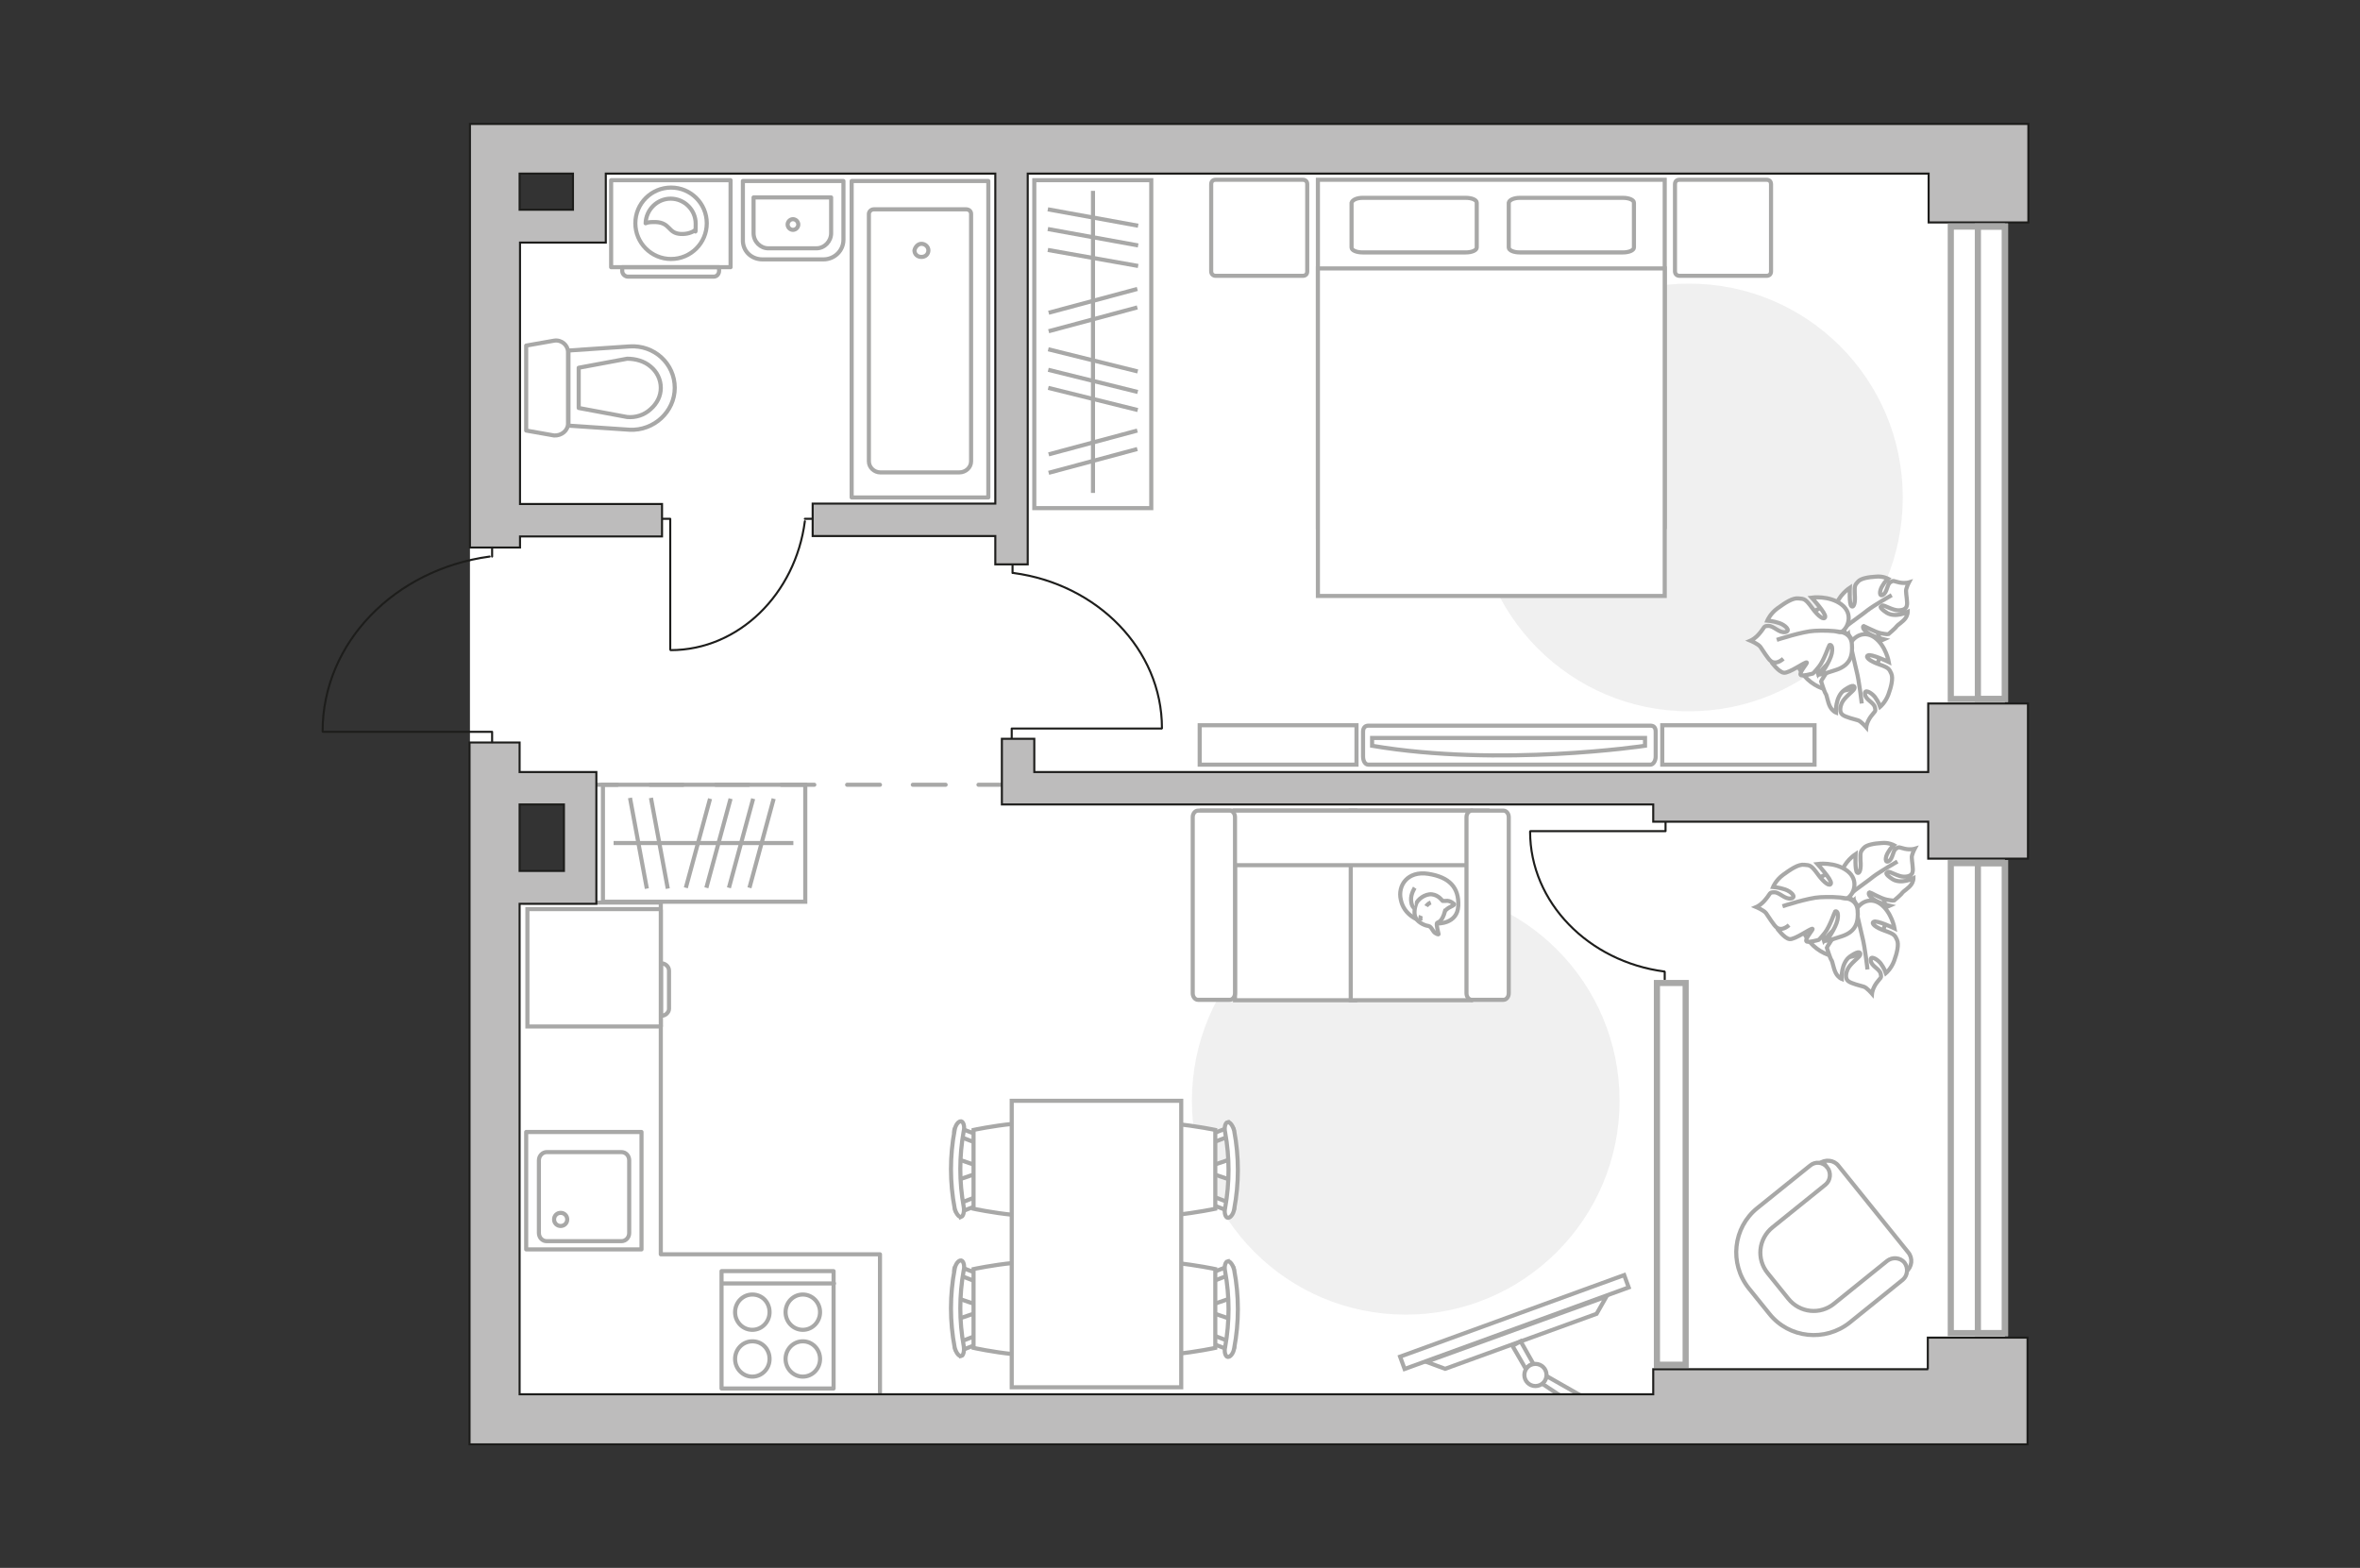 <?xml version="1.0" encoding="UTF-8"?>
<svg id="_Слой_1" data-name="Слой_1" xmlns="http://www.w3.org/2000/svg" version="1.1" viewBox="0 0 575 382">
  <rect x="0" y="0" width="575" height="382" fill="#333333" stroke="none"/>
  <!-- Generator: Adobe Illustrator 29.5.0, SVG Export Plug-In . SVG Version: 2.1.0 Build 137)  -->
  <defs>
    <style>
      .st0, .st1, .st2, .st3, .st4, .st5 {
        stroke: #a8a8a7;
      }

      .st0, .st2, .st4, .st5, .st6, .st7 {
        fill: none;
      }

      .st0, .st2, .st5, .st6, .st7 {
        stroke-linecap: round;
      }

      .st0, .st2, .st6, .st7 {
        stroke-linejoin: round;
      }

      .st8 {
        fill: #bdbcbc;
      }

      .st8, .st1, .st4, .st5 {
        stroke-miterlimit: 10;
      }

      .st8, .st7 {
        stroke: #1d1d1b;
        stroke-width: .5px;
      }

      .st1, .st9, .st3 {
        fill: #fff;
      }

      .st2 {
        stroke-dasharray: 8;
      }

      .st10 {
        fill: #f0f0f0;
      }

      .st3 {
        stroke-miterlimit: 10;
        stroke-width: 1px;
      }

      .st5 {
        stroke-width: 1.5px;
      }

      .st6 {
        stroke: #8c8c8c;
      }
    </style>
  </defs>
  <g id="bg">
    <polygon class="st9" points="139.6 30.2 139.6 51.1 114.5 51.1 114.5 194.2 137.4 196 137.4 212.3 114.5 212.3 114.5 351.9 488.5 351.9 488.5 30.2 139.6 30.2"/>
  </g>
  <g id="furniture">
    <path id="Vector_51" class="st10" d="M342.5,320.3c-28.8,0-52.1-23.3-52.1-52.1s23.3-52.1,52.1-52.1,52.1,23.3,52.1,52.1-23.4,52.1-52.1,52.1Z"/>
    <path id="Vector_148" class="st0" d="M214.4,339.2v-33.6h-53.4v-85.7h-33.5"/>
    <g>
      <path id="Vector_8" class="st1" d="M160.8,250.1h-32.3v-28.6h32.3c.1,0,.2.1.2.2v28.2c.1.1,0,.2-.2.2Z"/>
      <path id="Vector_9" class="st1" d="M163,236.5v9.3c0,.8-.8,1.7-1.9,1.7v-12.8c1,0,1.9.8,1.9,1.8Z"/>
    </g>
    <path id="Vector_511" data-name="Vector_51" class="st10" d="M359.4,121.2c0-28.8,23.3-52.1,52.1-52.1s52.1,23.3,52.1,52.1-23.3,52.1-52.1,52.1c-28.8,0-52.1-23.5-52.1-52.1Z"/>
    <g>
      <g id="Group_2">
        <g id="Group_3">
          <path id="Vector_10" class="st1" d="M299.9,287.5l-5.3-1.8v-1.5l5.3-1.8v5.1Z"/>
        </g>
        <g id="Group_4">
          <path id="Vector_11" class="st1" d="M294.8,292.3c.1-.6.5-.9,1-.7l4.4,1.7c.4,0,.6.6.5,1.2s-.5.9-1,.7l-4.4-1.7c-.4,0-.6-.5-.6-1,0,0,0-.2.1-.2Z"/>
        </g>
        <g id="Group_5">
          <path id="Vector_12" class="st1" d="M295.2,276.3l4.4-1.7c.5-.2.9.1,1,.7s0,1.2-.5,1.3l-4.4,1.7c-.5.2-.9-.1-1-.7v-.2c0-.5.3-1,.5-1.1Z"/>
        </g>
        <path id="Vector_13" class="st1" d="M296.1,275.3v19.2s-18.5,4-22.5,0-3.4-15.8,0-19.2c4-3.9,22.5,0,22.5,0Z"/>
        <path id="Vector_14" class="st1" d="M299.1,273.4c.6-.1,1.3.9,1.6,2.1,1.2,6.3,1.2,12.8,0,19.1-.2,1.3-1,2.2-1.6,2.1-.5-.1-.9-1.2-.6-2.4,1.1-6.1,1.1-12.4,0-18.4-.3-1.3.1-2.4.6-2.5Z"/>
      </g>
      <g id="Group_21" data-name="Group_2">
        <g id="Group_31" data-name="Group_3">
          <path id="Vector_101" data-name="Vector_10" class="st1" d="M299.9,321.4l-5.3-1.8v-1.5l5.3-1.8v5.1Z"/>
        </g>
        <g id="Group_41" data-name="Group_4">
          <path id="Vector_111" data-name="Vector_11" class="st1" d="M294.8,326.1c.1-.6.5-.9,1-.7l4.4,1.7c.4,0,.6.6.5,1.2s-.5.9-1,.7l-4.4-1.7c-.4,0-.6-.5-.6-1t.1-.2Z"/>
        </g>
        <g id="Group_51" data-name="Group_5">
          <path id="Vector_121" data-name="Vector_12" class="st1" d="M295.2,310.1l4.4-1.7c.5-.2.9.1,1,.7s0,1.2-.5,1.3l-4.4,1.7c-.5.2-.9-.1-1-.7v-.2c0-.5.3-.9.5-1.1Z"/>
        </g>
        <path id="Vector_131" data-name="Vector_13" class="st1" d="M296.1,309.2v19.2s-18.5,4-22.5,0-3.4-15.8,0-19.2c4-4,22.5,0,22.5,0Z"/>
        <path id="Vector_141" data-name="Vector_14" class="st1" d="M299.1,307.3c.6-.1,1.3.9,1.6,2.1,1.2,6.3,1.2,12.8,0,19.1-.2,1.3-1,2.2-1.6,2.1-.5-.1-.9-1.2-.6-2.4,1.1-6.1,1.1-12.4,0-18.4-.3-1.3.1-2.4.6-2.5Z"/>
      </g>
      <g id="Group_22" data-name="Group_2">
        <g id="Group_32" data-name="Group_3">
          <path id="Vector_102" data-name="Vector_10" class="st1" d="M233.3,316.3l5.3,1.8v1.5l-5.3,1.8v-5.1Z"/>
        </g>
        <g id="Group_42" data-name="Group_4">
          <path id="Vector_112" data-name="Vector_11" class="st1" d="M238.4,311.4c-.1.6-.5.9-1,.7l-4.4-1.7c-.4,0-.6-.6-.5-1.2s.5-.9,1-.7l4.4,1.7c.4,0,.6.5.6,1,.1.1.1.2-.1.2Z"/>
        </g>
        <g id="Group_52" data-name="Group_5">
          <path id="Vector_122" data-name="Vector_12" class="st1" d="M238.1,327.5l-4.4,1.7c-.5.2-.9-.1-1-.7s0-1.2.5-1.3l4.4-1.7c.5-.2.9.1,1,.7v.2c0,.5-.4.9-.5,1.1Z"/>
        </g>
        <path id="Vector_132" data-name="Vector_13" class="st1" d="M237.2,328.4v-19.2s18.5-4,22.5,0,3.4,15.8,0,19.2c-4,4.1-22.5,0-22.5,0Z"/>
        <path id="Vector_142" data-name="Vector_14" class="st1" d="M234.2,330.4c-.6.1-1.3-.9-1.6-2.1-1.2-6.3-1.2-12.8,0-19.1.2-1.3,1-2.2,1.6-2.1.5.1.9,1.2.6,2.4-1.1,6.1-1.1,12.4,0,18.4.2,1.3-.1,2.4-.6,2.5Z"/>
      </g>
      <g id="Group_23" data-name="Group_2">
        <g id="Group_33" data-name="Group_3">
          <path id="Vector_103" data-name="Vector_10" class="st1" d="M233.3,282.4l5.3,1.8v1.5l-5.3,1.8v-5.1Z"/>
        </g>
        <g id="Group_43" data-name="Group_4">
          <path id="Vector_113" data-name="Vector_11" class="st1" d="M238.4,277.6c-.1.6-.5.9-1,.7l-4.4-1.7c-.4,0-.6-.6-.5-1.2s.5-.9,1-.7l4.4,1.7c.4,0,.6.5.6,1q.1.1-.1.2Z"/>
        </g>
        <g id="Group_53" data-name="Group_5">
          <path id="Vector_123" data-name="Vector_12" class="st1" d="M238.1,293.7l-4.4,1.7c-.5.2-.9-.1-1-.7s0-1.2.5-1.3l4.4-1.7c.5-.2.9.1,1,.7v.2c0,.5-.4.8-.5,1.1Z"/>
        </g>
        <path id="Vector_133" data-name="Vector_13" class="st1" d="M237.2,294.5v-19.2s18.5-4,22.5,0,3.4,15.8,0,19.2c-4,4-22.5,0-22.5,0Z"/>
        <path id="Vector_143" data-name="Vector_14" class="st1" d="M234.2,296.5c-.6.1-1.3-.9-1.6-2.1-1.2-6.3-1.2-12.8,0-19.1.2-1.3,1-2.2,1.6-2.1.5.1.9,1.2.6,2.4-1.1,6.1-1.1,12.4,0,18.4.2,1.2-.1,2.3-.6,2.5Z"/>
      </g>
      <path id="Vector_35" class="st1" d="M287.8,338h-41.3v-69.8h41.3v69.7h0Z"/>
    </g>
    <g>
      <polyline class="st7" points="161.2 126.4 163.3 126.4 163.3 158.2"/>
      <line class="st7" x1="196.1" y1="126.4" x2="197.8" y2="126.4"/>
      <path class="st7" d="M163.4,158.4c16.6,0,30.4-13.7,32.7-31.4"/>
    </g>
    <g>
      <g>
        <path id="Vector_98" class="st1" d="M405.6,128.4h-84.5V43.8h84.5v84.6Z"/>
        <path id="Vector_99" class="st1" d="M321.1,145.2h84.5v-79.8h-84.5v79.8Z"/>
        <path id="Vector_100" class="st1" d="M370.3,48.2h25.1c1.5,0,2.7.5,2.7,1.2v10.9c0,.7-1.2,1.2-2.7,1.2h-25.1c-1.5,0-2.7-.5-2.7-1.2v-10.9c.1-.7,1.3-1.2,2.7-1.2Z"/>
        <path id="Vector_101" class="st1" d="M332,48.2h25.1c1.5,0,2.7.5,2.7,1.2v10.9c0,.7-1.2,1.2-2.7,1.2h-25.1c-1.5,0-2.7-.5-2.7-1.2v-10.9c.2-.7,1.3-1.2,2.7-1.2Z"/>
      </g>
      <path id="Vector_5" class="st1" d="M295.1,66.1v-21.2c0-.7.4-1.1,1.1-1.1h21.2c.7,0,1.1.4,1.1,1.1v21.2c0,.7-.4,1.1-1.1,1.1h-21.2c-.6,0-1.1-.4-1.1-1.1Z"/>
      <path id="Vector_51" data-name="Vector_5" class="st1" d="M408.1,66.1v-21.2c0-.7.4-1.1,1.1-1.1h21.2c.7,0,1.1.4,1.1,1.1v21.2c0,.7-.4,1.1-1.1,1.1h-21.2c-.6,0-1.1-.4-1.1-1.1Z"/>
    </g>
    <g>
      <path id="Vector_55" class="st1" d="M300.9,197.5h29.3v46.2h-29.3v-46.2Z"/>
      <path id="Vector_56" class="st1" d="M329.1,197.5h29.3v46.2h-29.3v-46.2Z"/>
      <path id="Vector_57" class="st1" d="M295.7,210.8l-2.8-13.3h69.5v13.3h-66.7Z"/>
      <path id="Vector_58" class="st1" d="M300.9,199.1v42.9c0,.9-.6,1.6-1.3,1.6h-7.7c-.7,0-1.3-.7-1.3-1.6v-42.9c0-.9.6-1.6,1.3-1.6h7.7c.7,0,1.3.7,1.3,1.6Z"/>
      <path id="Vector_59" class="st1" d="M367.6,199.1v42.9c0,.9-.6,1.6-1.3,1.6h-7.7c-.7,0-1.3-.7-1.3-1.6v-42.9c0-.9.6-1.6,1.3-1.6h7.7c.7,0,1.3.7,1.3,1.6Z"/>
      <g>
        <path class="st1" d="M350.2,225s4.9.2,5.1-4.3-2.2-7-7.3-7.8c-5.1-.8-7.5,2.9-6.7,6.3.7,3.5,4,5.8,8.9,5.8Z"/>
        <path class="st1" d="M352.1,221.9s.5-.6,1.4-1,.8-.6.8-.6c0,0-.9-1-2.1-.8h-.7c0,.1-.9-1.4-2.6-1.6s-3.6,1.3-3.9,2.4c-.4,1.1-.6,2.7.1,3.6.6.9,2,1.6,2.9,1.7.9.2,1,1.4,1.8,1.8.7.4.7.2.7.2,0,0-.6-2.3-.4-2.7.2-.3,1.2,0,2-3Z"/>
        <path class="st1" d="M347.5,220.8s.3-.6,1.1-.9"/>
        <path class="st1" d="M346.2,223.1s-.3.7,0,1.3"/>
        <path class="st1" d="M344.7,221.3s-.8-.2-.9-2c-.1-1.5.9-3,.9-3"/>
      </g>
    </g>
    <g>
      <g>
        <path id="Vector_90" class="st1" d="M402.1,186.3c.7,0,1.3-.9,1.3-2v-6c0-1.1-.5-1.5-1.3-1.5h-68.7c-.7,0-1.3.4-1.3,1.5v6c0,1.1.5,2,1.3,2h68.7Z"/>
        <path id="Vector_91" class="st1" d="M334.4,179.8h66.4v1.9s-35.3,5.3-66.5,0v-1.9Z"/>
      </g>
      <path id="Vector_93" class="st1" d="M405,176.7h37.1v9.6h-37.1v-9.6Z"/>
      <path id="Vector_931" data-name="Vector_93" class="st1" d="M292.3,176.7h38.2v9.6h-38.2v-9.6Z"/>
    </g>
    <g>
      <path id="Vector_60" class="st1" d="M454.9,150.2c4.2,4,4.4,10.6.4,14.9-4,4.2-10.6,4.4-14.9.4-4.2-4-4.4-10.6-.4-14.9,4-4.2,10.7-4.4,14.9-.4Z"/>
      <path class="st1" d="M450.8,152s-1.3,1.4-.1,3.1,2.8,3,5.5,1.9,2.9-1.2,2.9-1.2c0,0-3-.7-4.3-1.8-1.3-1-.8-1.5-.7-1.5s2.7,1.5,4.2,1.8,1.8.2,1.8.2c0,0,1.8-1.5,2-1.9.2-.3,1.5-1.1,2.1-1.9s.6-1.6.6-1.6c0,0-3,1.5-5.1.2-2-1.3-1.6-1.7-1.1-1.8s2.5,1.2,3.9,1.2,2-.5,2.1-1.2c.2-.6-.2-2.7-.2-3.4-.1-.7.7-2.2.7-2.2,0,0-1,.3-2.4,0s-1.3-.6-2.2,0c-.8.7-.7,2.4-1.7,3s-.9-1-.2-2.1c.6-1.1,1.4-1.8,1.4-1.8,0,0-1.3-.7-3-.5-1.7.1-3.6.4-4.3,1.2-.7.8-.9.9-.8,3,.2,2.1-.2,3.4-.8,3-.6-.4-.4-4.5-.4-4.5,0,0-2.9,1.9-3.5,4.8-.6,2.9,2.1,4.3,3.6,4Z"/>
      <path class="st1" d="M460.9,145s-4.2,2.4-5.9,3.7c-1.1.9-3.4,2.5-4.3,3.2-1.3,1-2.3,2.3-2.9,3.9"/>
      <path class="st1" d="M450.7,157.3s-.9-2-3.3-1.5-4.4,1.6-4.5,5,0,3.6,0,3.6c0,0,2.2-2.9,3.9-3.8,1.7-.9,2-.2,1.9,0s-2.9,2.2-3.9,3.6c-1,1.5-1.1,1.8-1.1,1.8,0,0,.8,2.6,1.1,3,.3.3.5,2.1,1.1,3.2.6,1.1,1.4,1.4,1.4,1.4,0,0-.2-3.9,2.1-5.5,2.3-1.6,2.6-.9,2.4-.3-.2.6-2.5,2.1-3.1,3.6s-.3,2.4.3,2.8c.6.5,3,1.1,3.7,1.3s2,1.7,2,1.7c0,0,.1-1.2,1.1-2.6,1-1.4,1.3-1.1,1-2.3s-2.3-1.8-2.4-3.2c-.2-1.3,1.5-.4,2.4.7.9,1.2,1.3,2.4,1.3,2.4,0,0,1.3-1.1,2-3s1.2-4,.7-5.1-.6-1.4-2.9-2.2-3.5-1.8-2.8-2.2c.7-.5,5.1,1.6,5.1,1.6,0,0-.7-4-3.5-6-2.9-2-5.6.3-6,2Z"/>
      <path class="st1" d="M453.6,171.4s-.6-5.5-1.3-8.1c-.4-1.6-1.1-4.8-1.4-6.1-.5-1.9-1.4-3.5-2.8-4.9"/>
      <g>
        <path class="st1" d="M434.5,160.5c-1.3,1.1-2.3,1.1-3,.6s-2.1-2.8-2.6-3.5-2.4-1.5-2.4-1.5c0,0,1.2-.5,2.3-1.9,1.2-1.4.8-1.7,2.1-1.7s2.6,1.8,4.1,1.5c1.4-.3,0-1.7-1.5-2.2s-2.9-.6-2.9-.6c0,0,.7-1.7,2.5-3s3.7-2.6,5.1-2.4c1.4.1,1.7.1,3.3,2.3,1.6,2.2,3,3.1,3.2,2.2.2-.9-3.3-4.7-3.3-4.7,0,0,4.3-.6,7.3,1.7s1.5,5.9-.1,6.7c0,0,2.4.3,2.6,2.9.2,2.6-.2,5.1-3.8,6.3s-3.8,1.2-3.8,1.2c0,0,2.3-3.2,2.7-5.2.4-2.1-.4-2.2-.6-2-.1.1-1.3,3.7-2.5,5.2s-1.5,1.7-1.5,1.7c0,0-2.8.8-3,.3-.3-.7,1.8-2.9,1.5-3-.4-.2-4.3,2.7-5.6,2.5s-3-2.6-3-2.6"/>
        <path class="st1" d="M432.9,155.9s6.4-2.1,9.2-2.2c1.8-.1,4.5-.1,6.4.3"/>
      </g>
    </g>
    <g>
      <polyline class="st7" points="246.5 180 246.5 177.5 283 177.5"/>
      <line class="st7" x1="246.7" y1="139.6" x2="246.7" y2="137.6"/>
      <path class="st7" d="M283.1,177.4c0-19.2-15.8-35.1-36.2-37.8"/>
    </g>
    <g>
      <rect class="st1" x="252" y="43.9" width="28.5" height="79.9"/>
      <line class="st4" x1="277.3" y1="64.8" x2="255.3" y2="60.9"/>
      <line class="st4" x1="277.3" y1="59.8" x2="255.3" y2="55.8"/>
      <line class="st4" x1="277.3" y1="55" x2="255.3" y2="51"/>
      <line class="st4" x1="277.1" y1="74.9" x2="255.5" y2="80.7"/>
      <line class="st4" x1="277.1" y1="70.4" x2="255.5" y2="76.2"/>
      <line class="st4" x1="277.1" y1="109.4" x2="255.5" y2="115.2"/>
      <line class="st4" x1="277.1" y1="104.9" x2="255.5" y2="110.7"/>
      <line class="st4" x1="277.2" y1="99.9" x2="255.4" y2="94.5"/>
      <line class="st4" x1="277.2" y1="90.5" x2="255.4" y2="85.1"/>
      <line class="st4" x1="277.2" y1="95.5" x2="255.4" y2="90.1"/>
      <line class="st4" x1="266.3" y1="120.1" x2="266.3" y2="46.5"/>
    </g>
    <g>
      <path id="Vector_37" class="st1" d="M447.9,284l17,21.1c1.2,1.4,1,3.6-.5,4.7l-14.6,11.8c-5.3,4.3-13.1,3.4-17.4-1.9l-5.7-7c-4.3-5.3-3.4-13.1,1.9-17.4l14.6-11.8c1.5-1.1,3.6-.9,4.7.5Z"/>
      <path id="Vector_38" class="st1" d="M445.2,284.4c1,1.3.8,3.2-.4,4.2l-12.9,10.4c-3.5,2.8-4,7.8-1.2,11.2l5,6.2c2.8,3.5,7.8,4,11.2,1.2l12.9-10.4c1.3-1,3.2-.8,4.2.4,1,1.3.8,3.2-.4,4.2l-12.9,10.4c-6,4.8-14.8,3.9-19.6-2.1l-5-6.2c-4.8-6-3.9-14.8,2.1-19.6l12.8-10.3c1.3-1.1,3.1-.9,4.2.4Z"/>
    </g>
    <g>
      <g>
        <path class="st0" d="M178,65.1h-29.1v-21.2h29.1v21.2Z"/>
        <path class="st0" d="M173.9,67.4h-20.9c-.7,0-1.4-.6-1.4-1.4v-.9h23.6v.9c0,.7-.5,1.4-1.3,1.4Z"/>
      </g>
      <g>
        <circle class="st0" cx="163.5" cy="54.4" r="8.7"/>
        <path class="st0" d="M165.8,57c-3.1-.2-2.4-2.7-6-2.9-1.2,0-1.9,0-2.5.3.1-3.3,2.8-6,6.1-6s6.1,2.7,6.1,6.1-.1,1.1-.2,1.6c-.6.5-1.9,1-3.5.9Z"/>
      </g>
    </g>
    <g>
      <polyline class="st7" points="405.8 200.3 405.8 202.5 372.9 202.5"/>
      <line class="st7" x1="405.6" y1="236.8" x2="405.6" y2="238.6"/>
      <path class="st7" d="M372.8,202.6c0,17.3,14.3,31.7,32.7,34.1"/>
    </g>
    <g>
      <rect class="st3" x="339.8" y="320.8" width="58.1" height="3.2" transform="translate(-87.9 145.3) rotate(-20)"/>
      <polygon class="st1" points="352.1 333.5 389 320.1 391.4 315.9 347.5 331.8 352.1 333.5"/>
      <g>
        <path class="st1" d="M376.5,336.1c-.2.4-.5.7-.8,1l5.6,3.7,3.3-1.1-7.9-4.5c0,.3,0,.6-.2.9Z"/>
        <path class="st1" d="M371.8,333.6c.4-.7,1.1-1.2,1.8-1.3l-3.1-5.5-2,1.1,3.3,5.7Z"/>
      </g>
      <circle class="st1" cx="374.1" cy="335" r="2.7"/>
    </g>
    <g>
      <path id="Vector_601" data-name="Vector_60" class="st1" d="M456.3,215.1c4.2,4,4.4,10.6.4,14.9-4,4.2-10.6,4.4-14.9.4-4.2-4-4.4-10.6-.4-14.9s10.7-4.4,14.9-.4Z"/>
      <path class="st1" d="M452.2,216.9s-1.3,1.4-.1,3.1,2.8,3,5.5,1.9,2.9-1.2,2.9-1.2c0,0-3-.7-4.3-1.8-1.3-1-.8-1.5-.7-1.5.2,0,2.7,1.5,4.2,1.8s1.8.2,1.8.2c0,0,1.8-1.5,2-1.9.2-.3,1.5-1.1,2.1-1.9s.6-1.6.6-1.6c0,0-3,1.5-5.1.2-2-1.3-1.6-1.7-1.1-1.8s2.5,1.2,3.9,1.2,2-.5,2.1-1.2c.2-.6-.2-2.7-.2-3.4-.1-.7.7-2.2.7-2.2,0,0-1,.3-2.4,0s-1.3-.6-2.2,0c-.8.7-.7,2.4-1.7,3s-.9-1-.2-2.1c.6-1.1,1.4-1.8,1.4-1.8,0,0-1.3-.7-3-.5-1.7.1-3.6.4-4.3,1.2-.7.8-.9.9-.8,3,.2,2.1-.2,3.4-.8,3-.6-.4-.4-4.5-.4-4.5,0,0-2.9,1.9-3.5,4.8s2.1,4.3,3.6,4Z"/>
      <path class="st1" d="M462.3,209.9s-4.2,2.4-5.9,3.7c-1.1.9-3.4,2.5-4.3,3.2-1.3,1-2.3,2.3-2.9,3.9"/>
      <path class="st1" d="M452.1,222.2s-.9-2-3.3-1.5-4.4,1.6-4.5,5,0,3.6,0,3.6c0,0,2.2-2.9,3.9-3.8,1.7-.9,2-.2,1.9,0s-2.9,2.2-3.9,3.6c-1,1.5-1.1,1.8-1.1,1.8,0,0,.8,2.6,1.1,3,.3.3.5,2.1,1.1,3.2.6,1.1,1.4,1.4,1.4,1.4,0,0-.2-3.9,2.1-5.5,2.3-1.6,2.6-.9,2.4-.3-.2.6-2.5,2.1-3.1,3.6s-.3,2.4.3,2.8c.6.5,3,1.1,3.7,1.3s2,1.7,2,1.7c0,0,.1-1.2,1.1-2.6,1-1.4,1.3-1.1,1-2.3s-2.3-1.8-2.4-3.2c-.2-1.3,1.5-.4,2.4.7.9,1.2,1.3,2.4,1.3,2.4,0,0,1.3-1.1,2-3s1.2-4,.7-5.1-.6-1.4-2.9-2.2-3.5-1.8-2.8-2.2c.7-.5,5.1,1.6,5.1,1.6,0,0-.7-4-3.5-6-2.9-2-5.6.3-6,2Z"/>
      <path class="st1" d="M455,236.2s-.6-5.5-1.3-8.1c-.4-1.6-1.1-4.8-1.4-6.1-.5-1.9-1.4-3.5-2.8-4.9"/>
      <g>
        <path class="st1" d="M435.9,225.4c-1.3,1.1-2.3,1.1-3,.6s-2.1-2.8-2.6-3.5-2.4-1.5-2.4-1.5c0,0,1.2-.5,2.3-1.9,1.2-1.4.8-1.7,2.1-1.7s2.6,1.8,4.1,1.5c1.4-.3,0-1.7-1.5-2.2s-2.9-.6-2.9-.6c0,0,.7-1.7,2.5-3s3.7-2.6,5.1-2.4c1.4.1,1.7.1,3.3,2.3,1.6,2.2,3,3.1,3.2,2.2.2-.9-3.3-4.7-3.3-4.7,0,0,4.3-.6,7.3,1.7s1.5,5.9-.1,6.7c0,0,2.4.3,2.6,2.9.2,2.6-.2,5.1-3.8,6.3s-3.8,1.2-3.8,1.2c0,0,2.3-3.2,2.7-5.2.4-2.1-.4-2.2-.6-2-.1.1-1.3,3.7-2.5,5.2s-1.5,1.7-1.5,1.7c0,0-2.8.8-3,.3-.3-.7,1.8-2.9,1.5-3-.4-.2-4.3,2.7-5.6,2.5s-3-2.6-3-2.6"/>
        <path class="st1" d="M434.3,220.8s6.4-2.1,9.2-2.2c1.8-.1,4.5-.1,6.4.3"/>
      </g>
    </g>
  </g>
  <g id="plan">
    <line class="st2" x1="246.4" y1="191.2" x2="143.4" y2="191.2"/>
    <g>
      <path id="Vector_142" class="st0" d="M175.8,338.3h27.3v-28.6h-27.3v28.6Z"/>
      <g id="Group_28">
        <g id="Group_29">
          <path id="Vector_143" class="st0" d="M195.6,326.8c-2.3,0-4.2,1.9-4.2,4.3s1.9,4.3,4.2,4.3,4.2-1.9,4.2-4.3c0-2.4-1.9-4.3-4.2-4.3Z"/>
          <path id="Vector_144" class="st0" d="M195.6,315.4c-2.3,0-4.2,1.9-4.2,4.3s1.9,4.3,4.2,4.3,4.2-1.9,4.2-4.3c0-2.4-1.9-4.3-4.2-4.3Z"/>
        </g>
        <g id="Group_30">
          <path id="Vector_145" class="st0" d="M183.3,326.8c-2.3,0-4.2,1.9-4.2,4.3s1.9,4.3,4.2,4.3,4.2-1.9,4.2-4.3-1.8-4.3-4.2-4.3Z"/>
          <path id="Vector_146" class="st0" d="M183.3,315.4c-2.3,0-4.2,1.9-4.2,4.3s1.9,4.3,4.2,4.3,4.2-1.9,4.2-4.3-1.8-4.3-4.2-4.3Z"/>
        </g>
      </g>
      <path id="Vector_147" class="st0" d="M203.2,312.7h-27"/>
    </g>
    <g>
      <g id="Group_27">
        <path id="Vector_140" class="st0" d="M128.2,275.8h28.1v28.6h-28.1v-28.6Z"/>
      </g>
      <path id="Vector_141" class="st0" d="M151.4,302.4h-18.2c-1.1,0-1.9-.9-1.9-2v-17.7c0-1.1.9-2,1.9-2h18.2c1.1,0,1.9.9,1.9,2v17.7c0,1.1-.8,2-1.9,2Z"/>
      <path id="Vector_139" class="st0" d="M136.6,295.5c-.9,0-1.6.7-1.6,1.6s.7,1.6,1.6,1.6,1.6-.7,1.6-1.6c0-.9-.7-1.6-1.6-1.6Z"/>
    </g>
    <g>
      <g>
        <path class="st0" d="M185.8,63.2h14.8c2.7,0,4.9-2.1,4.9-4.8v-14.3h-24.5v14.3c-.1,2.7,2,4.8,4.8,4.8Z"/>
        <path class="st0" d="M192.6,48.1h-9v8.7c0,2.1,1.7,3.7,3.6,3.7h11.7c2,0,3.6-1.7,3.6-3.7v-8.7h-12.3"/>
      </g>
      <path class="st0" d="M193.2,53.4c-.7,0-1.3.6-1.3,1.3s.6,1.3,1.3,1.3,1.3-.6,1.3-1.3-.6-1.3-1.3-1.3Z"/>
    </g>
    <g>
      <path id="wc" class="st0" d="M152.8,101.5"/>
      <g id="Group_26">
        <path id="Vector_130" class="st0" d="M138.4,103.2v-17.4c0-1.7-1.6-3.1-3.4-2.8l-6.8,1.2v20.7l6.8,1.2c1.8.1,3.4-1.2,3.4-2.9Z"/>
        <path id="Vector_131" class="st0" d="M164.4,94.5c0-5.9-5-10.5-11-10.1l-14.9,1v18.3l14.9,1c5.9.3,11-4.4,11-10.2Z"/>
        <path id="Vector_132" class="st0" d="M141,89.6l11.8-2.2c2.1,0,4.2.6,5.7,1.9,1.6,1.3,2.5,3.2,2.5,5.2s-.9,3.8-2.5,5.2c-1.5,1.4-3.6,2.1-5.7,1.9l-11.8-2.2v-9.8Z"/>
      </g>
    </g>
    <g>
      <rect class="st0" x="207.5" y="44.1" width="33.3" height="77.1"/>
      <path class="st0" d="M224.5,59.4c.9,0,1.7.7,1.7,1.6s-.7,1.6-1.7,1.6-1.7-.7-1.7-1.6c.2-.9.9-1.6,1.7-1.6Z"/>
      <path class="st0" d="M236.6,112.4v-60.3c0-.7-.6-1.1-1.2-1.1h-22.5c-.7,0-1.2.6-1.2,1.1v60.3c0,1.5,1.3,2.7,2.8,2.7h19.2c1.6,0,2.9-1.2,2.9-2.7Z"/>
    </g>
    <g>
      <path class="st8" d="M469.8,333.6h-67v6.1H126.6v-119.5h18.7v-7.9h0v-16.3h0v-7.9h-18.7v-7.2h-12.2v171h379.6v-26h-24.3v7.7h0ZM137.4,196v16.2h-10.8v-16.2h10.8Z"/>
      <polygon class="st8" points="469.8 188.1 406 188.1 402.8 188.1 252 188.1 252 180 244.1 180 244.1 188.1 244.1 188.1 244.1 196 402.8 196 402.8 200.2 469.8 200.2 469.8 209.2 494.1 209.2 494.1 171.4 469.8 171.4 469.8 188.1"/>
      <path class="st8" d="M472.4,30.2H114.5v103.2h12.2v-2.7h34.6v-7.9h-34.6v-63.7h20.9v-1.3h0v-15.5h94.9v80.4h-44.5v7.9h44.5v6.9h7.9v-6.9h0v-7.9h0V42.3h219.5v11.9h24.3v-24s-21.8,0-21.8,0ZM139.6,51.1h-13v-8.8h13v8.8Z"/>
    </g>
    <g>
      <polyline class="st7" points="119.9 180.8 119.9 178.3 78.7 178.3"/>
      <line class="st7" x1="119.9" y1="135.6" x2="119.9" y2="133.4"/>
      <path class="st7" d="M78.6,178.2c0-21.7,17.7-39.5,40.7-42.6"/>
    </g>
    <g>
      <rect class="st4" x="146.9" y="191.2" width="49.3" height="28.5"/>
      <line class="st4" x1="162.7" y1="216.5" x2="158.6" y2="194.4"/>
      <line class="st4" x1="157.6" y1="216.5" x2="153.5" y2="194.4"/>
      <line class="st4" x1="182.6" y1="216.3" x2="188.5" y2="194.6"/>
      <line class="st4" x1="177.6" y1="216.3" x2="183.5" y2="194.6"/>
      <line class="st4" x1="172.1" y1="216.3" x2="178" y2="194.6"/>
      <line class="st4" x1="167.1" y1="216.3" x2="173" y2="194.6"/>
      <line class="st4" x1="193.3" y1="205.4" x2="149.5" y2="205.4"/>
    </g>
  </g>
  <g id="windows">
    <rect class="st5" x="403.7" y="239.5" width="7" height="93"/>
    <g>
      <rect class="st5" x="481.9" y="55.2" width="6.6" height="115.1"/>
      <rect class="st5" x="475.3" y="55.2" width="13.2" height="115.1"/>
    </g>
    <g>
      <rect class="st5" x="481.9" y="210.3" width="6.6" height="114.5"/>
      <rect class="st5" x="475.3" y="210.3" width="13.2" height="114.5"/>
    </g>
  </g>
  <g id="points">
    <path id="r1" class="st6" d="M363.3,106"/>
    <path id="k1" class="st6" d="M243.4,238.6"/>
    <path id="s1" class="st6" d="M183,97.2"/>
    <path id="h1" class="st6" d="M208.6,164.5"/>
    <path id="g1" class="st6" d="M165.5,197.5"/>
    <path id="b1" class="st6" d="M444.7,260.5"/>
  </g>
</svg>